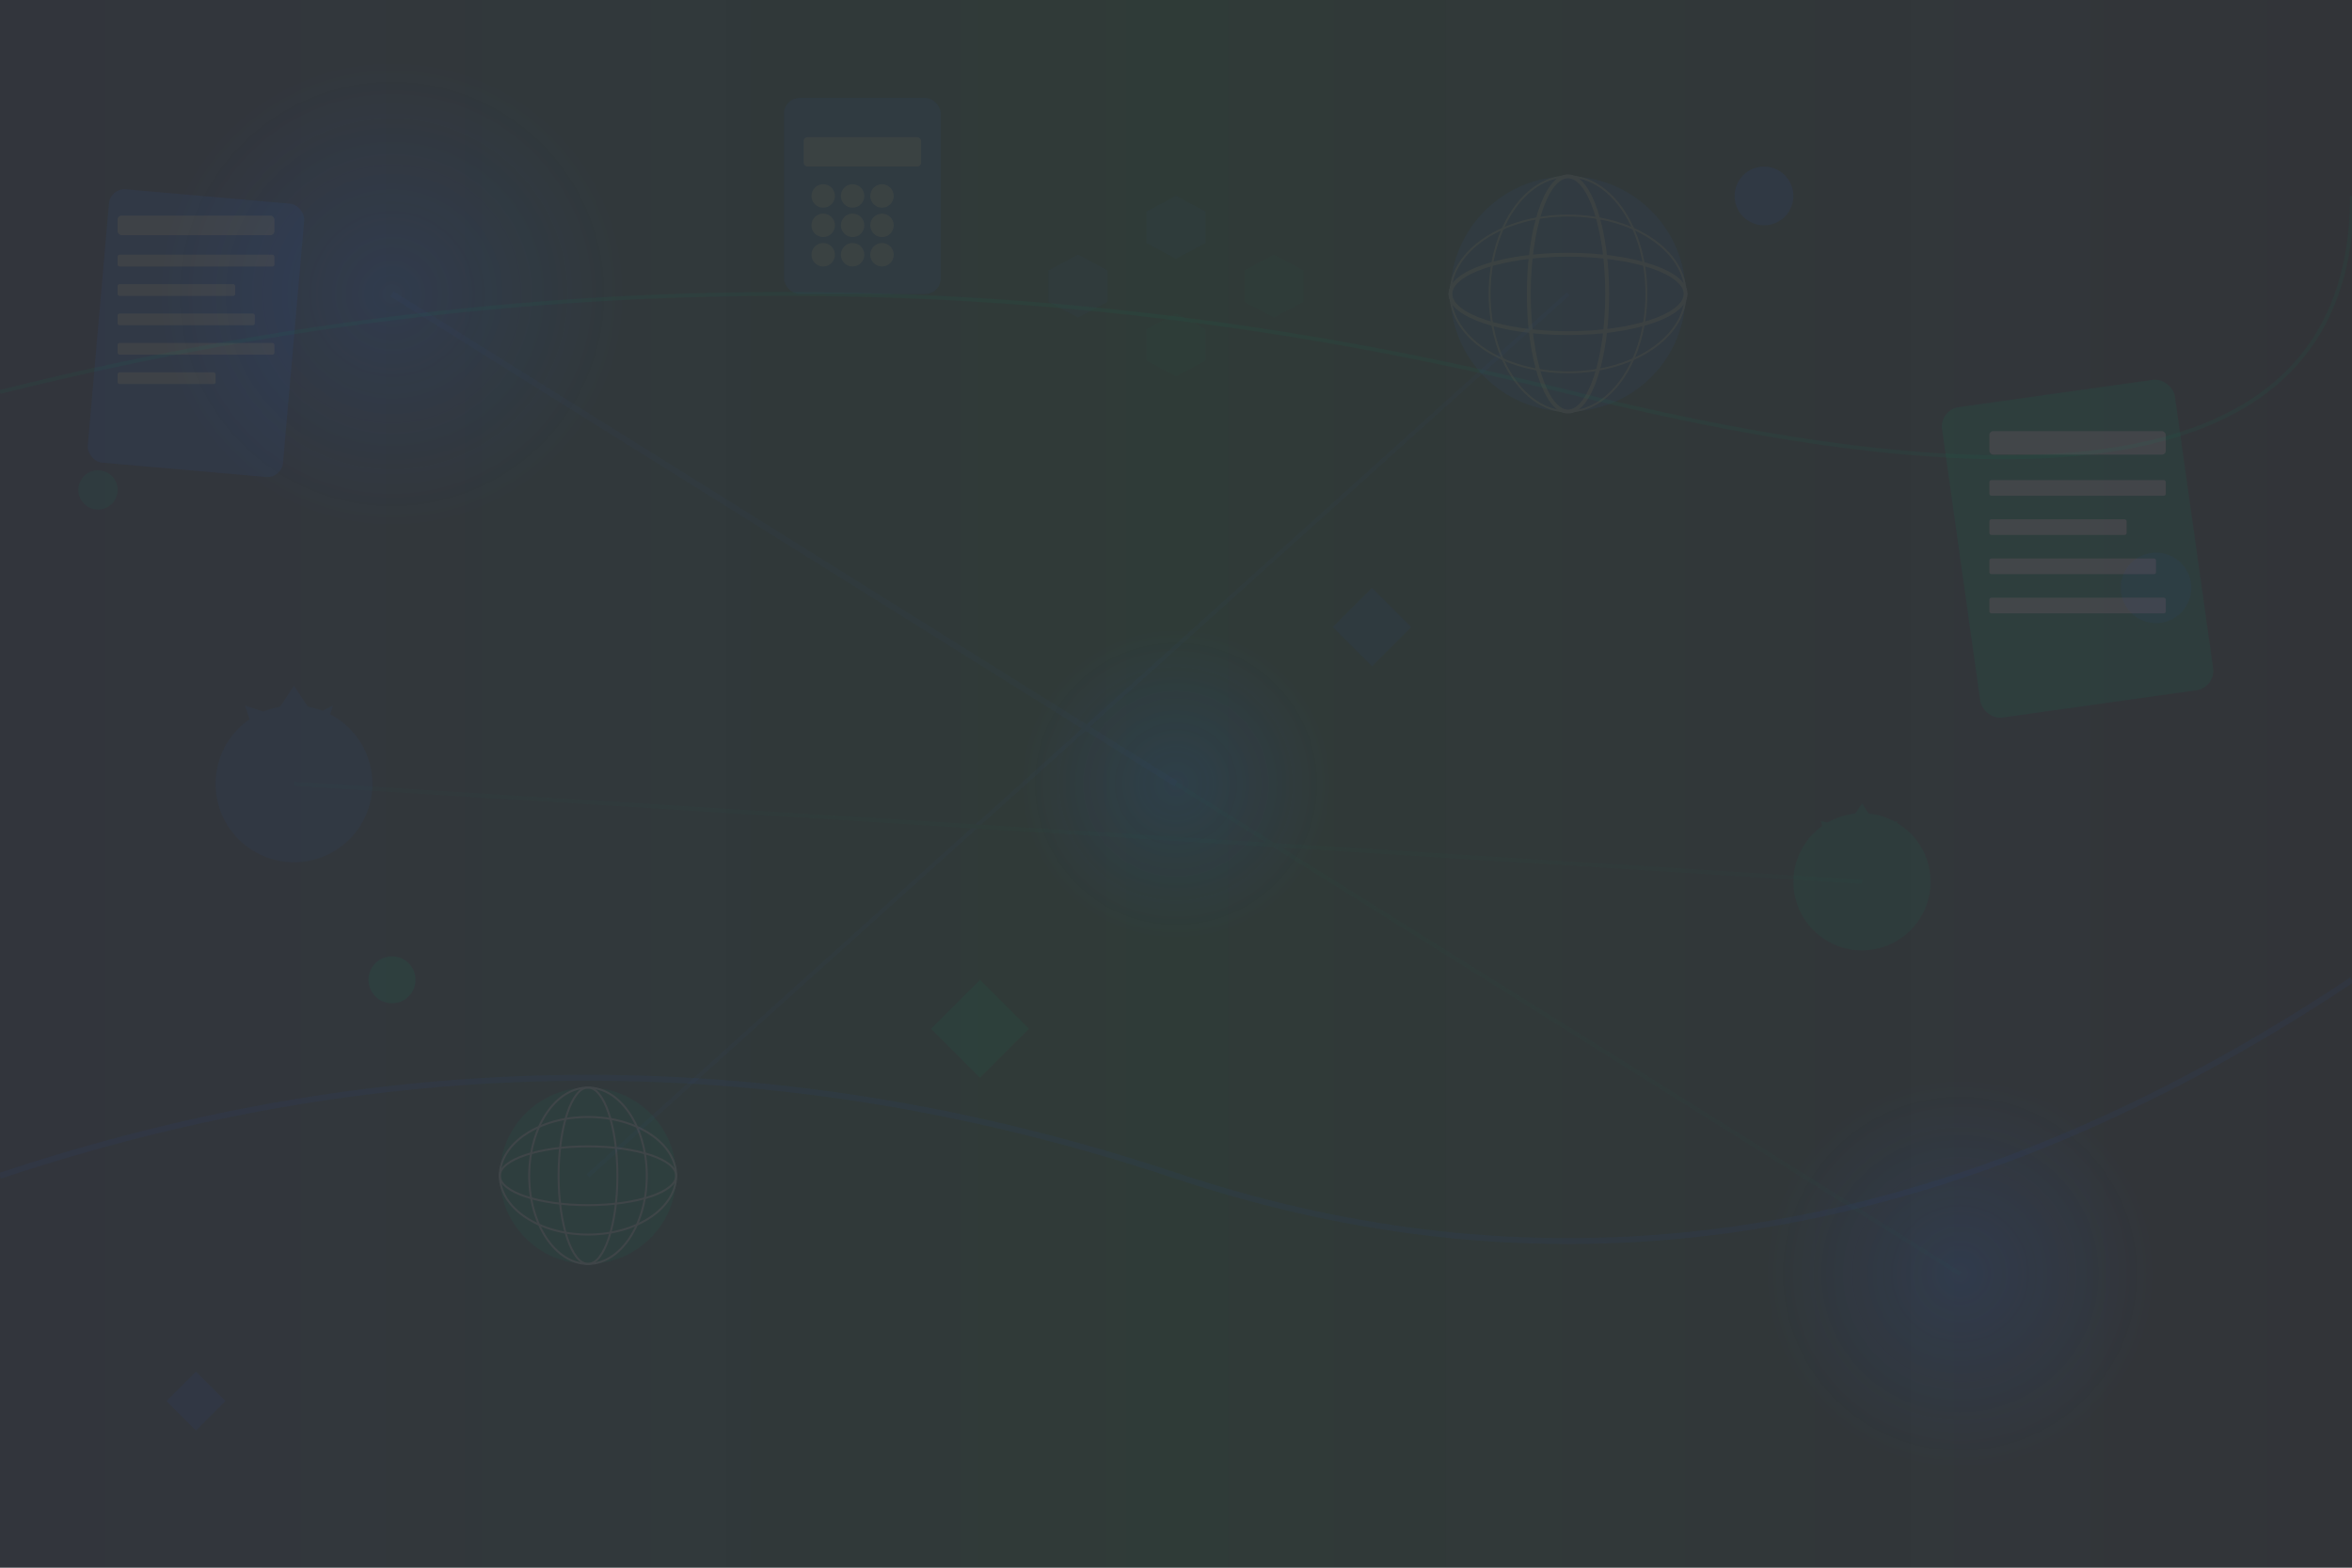 <svg width="1200" height="800" viewBox="0 0 1200 800" fill="none" xmlns="http://www.w3.org/2000/svg">
  <rect x="0" y="0" width="1200" height="800" fill="#333333" stroke="none"/>
  <defs>
    <linearGradient id="serviceGrad1" x1="0%" y1="0%" x2="100%" y2="0%">
      <stop offset="0%" style="stop-color:#2563eb;stop-opacity:0.05" />
      <stop offset="50%" style="stop-color:#059669;stop-opacity:0.08" />
      <stop offset="100%" style="stop-color:#2563eb;stop-opacity:0.03" />
    </linearGradient>
    <linearGradient id="serviceGrad2" x1="0%" y1="100%" x2="100%" y2="0%">
      <stop offset="0%" style="stop-color:#059669;stop-opacity:0.06" />
      <stop offset="100%" style="stop-color:#dc2626;stop-opacity:0.04" />
    </linearGradient>
    <radialGradient id="serviceRadial" cx="50%" cy="50%" r="50%">
      <stop offset="0%" style="stop-color:#2563eb;stop-opacity:0.1" />
      <stop offset="100%" style="stop-color:#2563eb;stop-opacity:0" />
    </radialGradient>
  </defs>
  
  <!-- Background patterns -->
  <rect width="1200" height="800" fill="url(#serviceGrad1)"/>
  
  <!-- Large circles for depth -->
  <circle cx="200" cy="150" r="120" fill="url(#serviceRadial)"/>
  <circle cx="1000" cy="650" r="100" fill="url(#serviceRadial)"/>
  <circle cx="600" cy="400" r="80" fill="url(#serviceRadial)"/>
  
  <!-- Service-related icons and shapes -->
  
  <!-- Legal documents pattern -->
  <g opacity="0.06">
    <rect x="50" y="100" width="100" height="140" rx="8" fill="#2563eb" transform="rotate(5 100 170)"/>
    <rect x="60" y="110" width="80" height="10" rx="2" fill="white"/>
    <rect x="60" y="130" width="80" height="6" rx="1" fill="white"/>
    <rect x="60" y="145" width="60" height="6" rx="1" fill="white"/>
    <rect x="60" y="160" width="70" height="6" rx="1" fill="white"/>
    <rect x="60" y="175" width="80" height="6" rx="1" fill="white"/>
    <rect x="60" y="190" width="50" height="6" rx="1" fill="white"/>
  </g>
  
  <g opacity="0.08">
    <rect x="1000" y="200" width="120" height="160" rx="10" fill="#059669" transform="rotate(-8 1060 280)"/>
    <rect x="1015" y="220" width="90" height="12" rx="2" fill="white"/>
    <rect x="1015" y="245" width="90" height="8" rx="1" fill="white"/>
    <rect x="1015" y="265" width="70" height="8" rx="1" fill="white"/>
    <rect x="1015" y="285" width="85" height="8" rx="1" fill="white"/>
    <rect x="1015" y="305" width="90" height="8" rx="1" fill="white"/>
  </g>
  
  <!-- Globes representing international services -->
  <g opacity="0.05">
    <circle cx="800" cy="150" r="60" fill="#2563eb"/>
    <!-- Latitude lines -->
    <ellipse cx="800" cy="150" rx="60" ry="20" fill="none" stroke="white" stroke-width="2"/>
    <ellipse cx="800" cy="150" rx="60" ry="40" fill="none" stroke="white" stroke-width="1"/>
    <!-- Longitude lines -->
    <ellipse cx="800" cy="150" rx="20" ry="60" fill="none" stroke="white" stroke-width="2"/>
    <ellipse cx="800" cy="150" rx="40" ry="60" fill="none" stroke="white" stroke-width="1"/>
  </g>
  
  <g opacity="0.07">
    <circle cx="300" cy="600" r="45" fill="#059669"/>
    <ellipse cx="300" cy="600" rx="45" ry="15" fill="none" stroke="white" stroke-width="1"/>
    <ellipse cx="300" cy="600" rx="45" ry="30" fill="none" stroke="white" stroke-width="1"/>
    <ellipse cx="300" cy="600" rx="15" ry="45" fill="none" stroke="white" stroke-width="1"/>
    <ellipse cx="300" cy="600" rx="30" ry="45" fill="none" stroke="white" stroke-width="1"/>
  </g>
  
  <!-- Gears representing processes -->
  <g opacity="0.04">
    <circle cx="150" cy="400" r="40" fill="#2563eb"/>
    <polygon points="150,350 160,365 170,360 165,375 180,380 170,390 175,405 160,400 150,415 140,400 125,405 130,390 115,380 130,375 125,360 140,365" fill="#2563eb"/>
  </g>
  
  <g opacity="0.06">
    <circle cx="950" cy="450" r="35" fill="#059669"/>
    <polygon points="950,410 958,422 968,419 964,431 976,435 968,443 971,455 958,451 950,463 942,451 929,455 932,443 920,435 932,431 929,419 942,422" fill="#059669"/>
  </g>
  
  <!-- Calculator/financial elements -->
  <g opacity="0.05">
    <rect x="400" y="50" width="80" height="100" rx="8" fill="#2563eb"/>
    <rect x="410" y="70" width="60" height="15" rx="2" fill="white"/>
    <!-- Calculator buttons -->
    <circle cx="420" cy="100" r="6" fill="white"/>
    <circle cx="435" cy="100" r="6" fill="white"/>
    <circle cx="450" cy="100" r="6" fill="white"/>
    <circle cx="420" cy="115" r="6" fill="white"/>
    <circle cx="435" cy="115" r="6" fill="white"/>
    <circle cx="450" cy="115" r="6" fill="white"/>
    <circle cx="420" cy="130" r="6" fill="white"/>
    <circle cx="435" cy="130" r="6" fill="white"/>
    <circle cx="450" cy="130" r="6" fill="white"/>
  </g>
  
  <!-- Network connections -->
  <g opacity="0.03">
    <line x1="200" y1="150" x2="600" y2="400" stroke="#2563eb" stroke-width="3"/>
    <line x1="600" y1="400" x2="1000" y2="650" stroke="#059669" stroke-width="2"/>
    <line x1="300" y1="600" x2="800" y2="150" stroke="#2563eb" stroke-width="2"/>
    <line x1="150" y1="400" x2="950" y2="450" stroke="#059669" stroke-width="2"/>
  </g>
  
  <!-- Abstract shapes for visual interest -->
  <polygon points="700,300 720,320 700,340 680,320" fill="#2563eb" opacity="0.04"/>
  <polygon points="500,500 525,525 500,550 475,525" fill="#059669" opacity="0.06"/>
  <polygon points="100,700 115,715 100,730 85,715" fill="#2563eb" opacity="0.05"/>
  
  <!-- Hexagonal grid pattern -->
  <g opacity="0.03">
    <polygon points="600,100 615,108 615,124 600,132 585,124 585,108" fill="#2563eb"/>
    <polygon points="650,130 665,138 665,154 650,162 635,154 635,138" fill="#059669"/>
    <polygon points="550,130 565,138 565,154 550,162 535,154 535,138" fill="#2563eb"/>
    <polygon points="600,160 615,168 615,184 600,192 585,184 585,168" fill="#059669"/>
  </g>
  
  <!-- Floating elements -->
  <circle cx="900" cy="100" r="15" fill="#2563eb" opacity="0.06"/>
  <circle cx="200" cy="500" r="12" fill="#059669" opacity="0.08"/>
  <circle cx="1100" cy="300" r="18" fill="#2563eb" opacity="0.04"/>
  <circle cx="50" cy="250" r="10" fill="#059669" opacity="0.07"/>
  
  <!-- Flowing curves -->
  <path d="M0,600 Q300,500 600,600 T1200,500" stroke="#2563eb" stroke-width="3" fill="none" opacity="0.05"/>
  <path d="M0,200 Q400,100 800,200 T1200,100" stroke="#059669" stroke-width="2" fill="none" opacity="0.06"/>
</svg>
